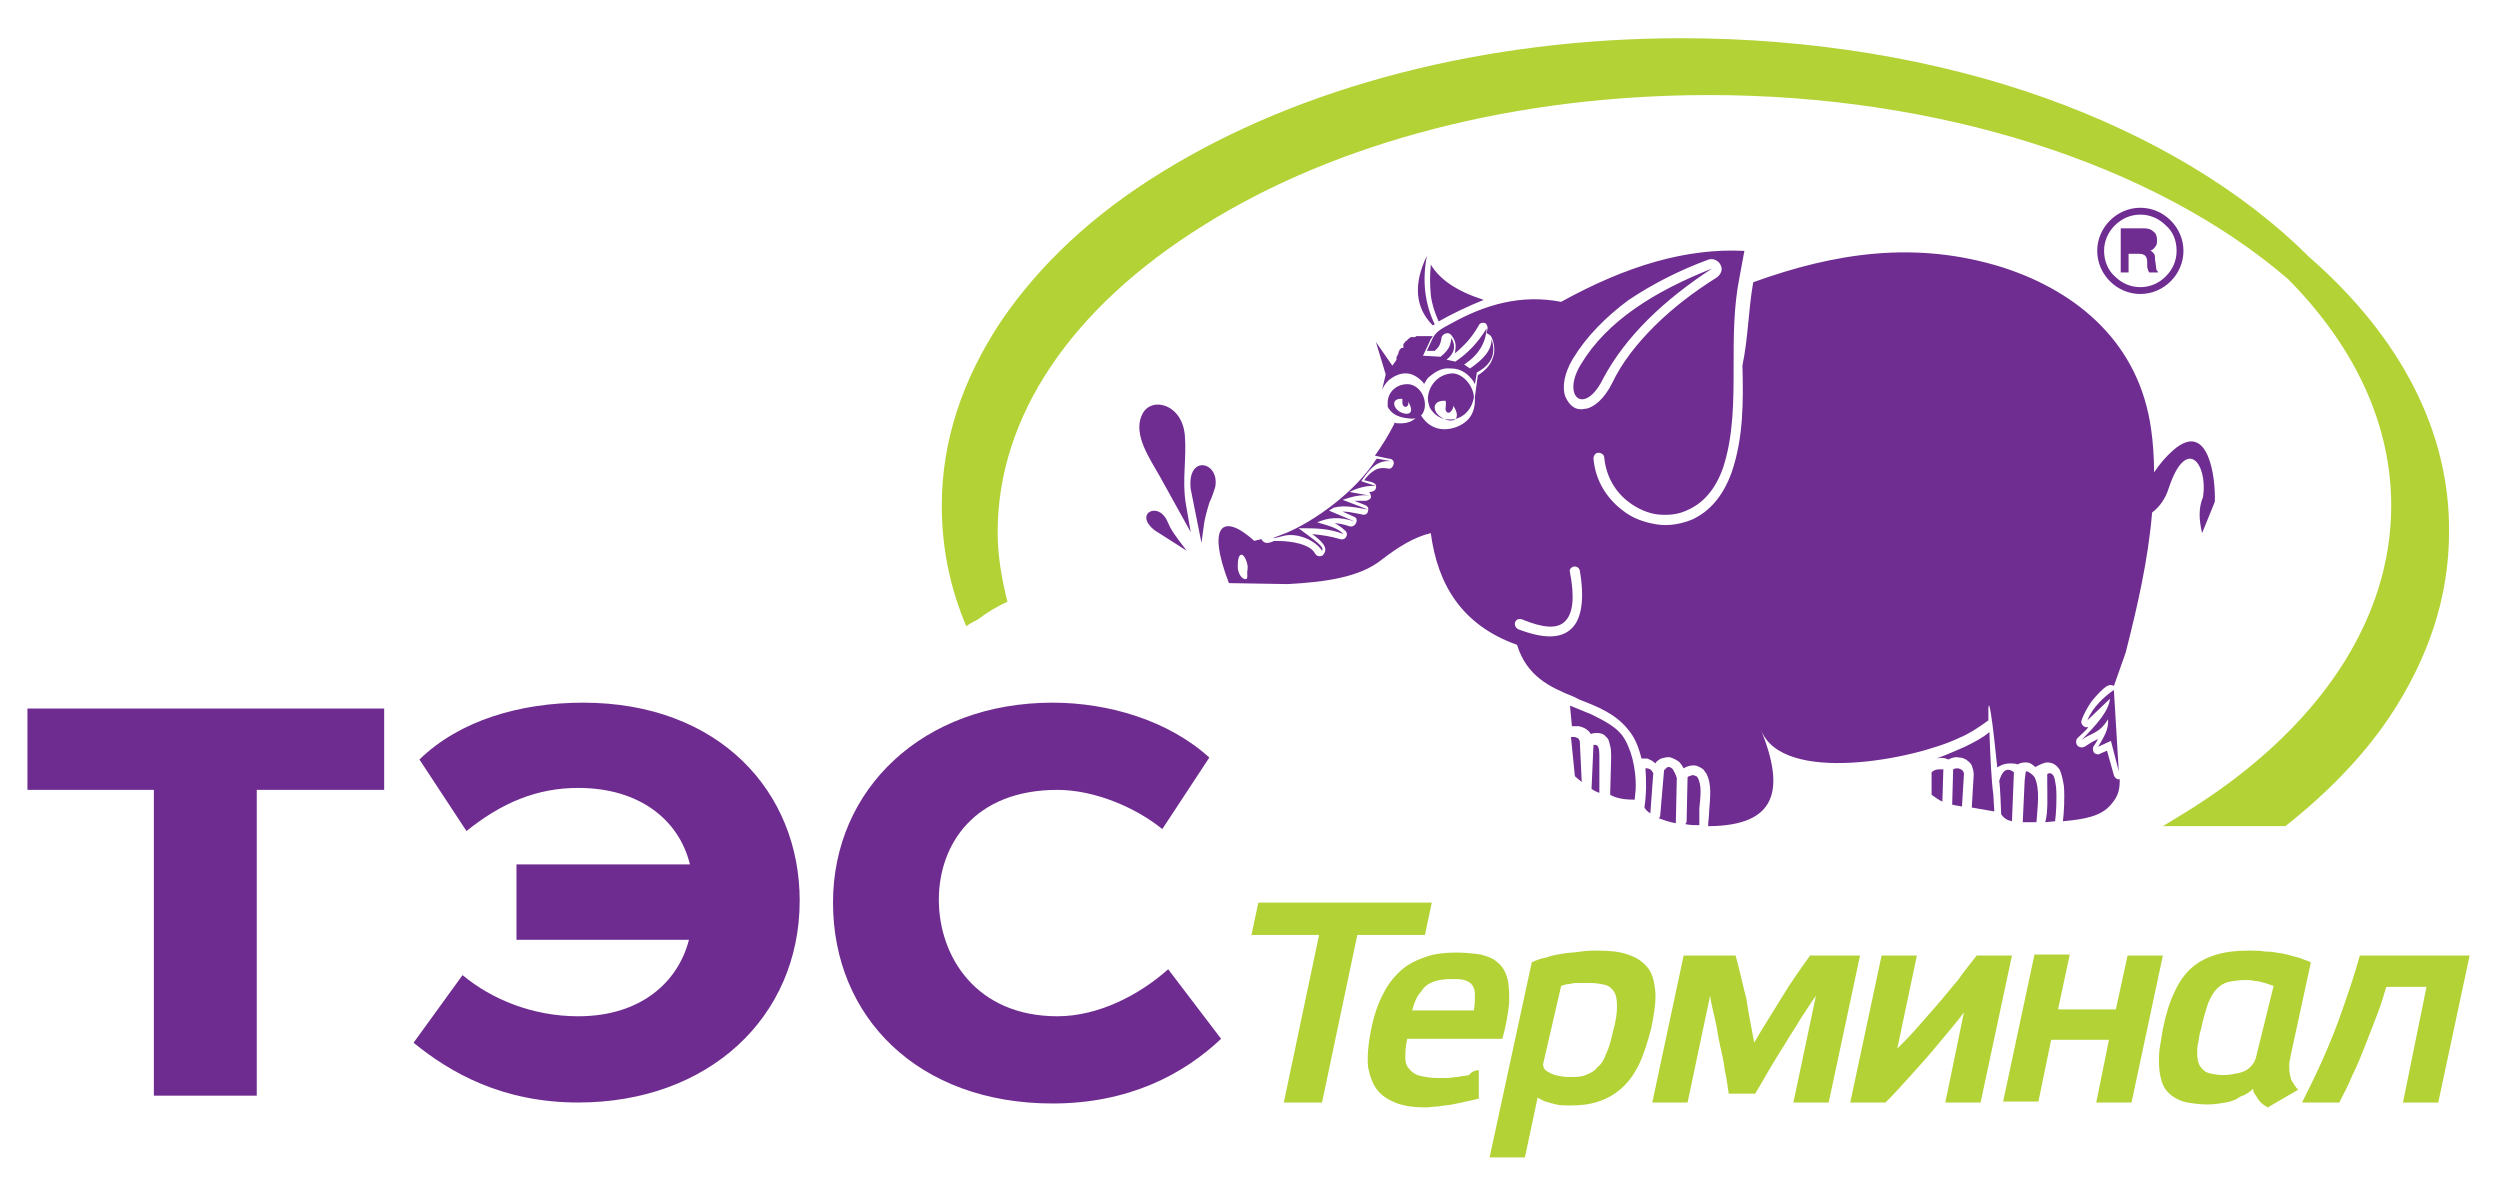 <?xml version="1.0" encoding="utf-8"?>
<!-- Generator: Adobe Illustrator 19.0.0, SVG Export Plug-In . SVG Version: 6.00 Build 0)  -->
<!DOCTYPE svg PUBLIC "-//W3C//DTD SVG 1.1//EN" "http://www.w3.org/Graphics/SVG/1.1/DTD/svg11.dtd">
<svg version="1.1" id="Слой_1" xmlns="http://www.w3.org/2000/svg" xmlns:xlink="http://www.w3.org/1999/xlink" x="0px" y="0px"
	 viewBox="-2706 648.3 255.1 122" style="enable-background:new -2706 648.3 255.1 122;" xml:space="preserve">
<style type="text/css">
	.st0{fill:#6F2C91;}
	.st1{fill:#B2D235;}
	.st2{fill:#6F2C90;}
</style>
<path id="XMLID_75_" class="st0" d="M-2511.3,682.9c-0.5,0.7-0.5,1.4-0.2,2c0.3,0.7,1,1.3,1.7,1.7c0.8,0.4,1.7,0.6,2.5,0.5
	c0.9-0.1,1.6-0.6,2-1.7c-0.5,0-1-0.1-1.5-0.2C-2508,684.8-2509.5,684-2511.3,682.9L-2511.3,682.9z M-2504.8,686.8
	c0.2,1.9-0.6,2.8-1.7,3c-1.3,0.3-3.1-0.2-4.7-1.1c-1.5-0.9-2.8-2-3.1-3.2c-0.2-0.9,0.2-1.7,1.7-2.3c-0.2,0.7-0.1,1.4,0.2,2
	c0.4,0.9,1.2,1.7,2.2,2.2s2.1,0.8,3.1,0.6C-2506.2,688-2505.4,687.6-2504.8,686.8L-2504.8,686.8z M-2502.5,681.4
	c-0.2,4.3-3.2,4.6-8.9,0.7c-0.2-1.2-0.1-2.3,0.4-3.4C-2509.8,683.6-2503.9,684.5-2502.5,681.4L-2502.5,681.4L-2502.5,681.4z
	 M-2502.6,680.3L-2502.6,680.3c-0.2-1.4-1.8-2.2-3.4-2.5c-1.4-0.3-3.7-0.4-4.4,0.5c0,1.3,1.1,2.8,2.2,3.5c0.7,0.4,1.4,0.7,2.1,0.8
	c0.7,0.1,1.4,0,2-0.3c0.3-0.1,0.5-0.3,0.7-0.6c0.1-0.1,0.1-0.2,0.2-0.3c-1,0-1.4-0.1-1.4-0.5c0-0.5,0.4-0.5,1-0.6h0.5H-2502.6
	L-2502.6,680.3z M-2502,680.8h-0.1h-0.7h-0.3c-0.8,0.1-1.7,0.1,0,0h0.2l0,0l0,0h0.1h0.1l0,0h0.3h0.1h0.1H-2502L-2502,680.8
	c0.9,0.1,2,0,3.1,0.1c1.7,0,4.6,0.7,3.8,0.3C-2495.9,680.7-2499.2,680.7-2502,680.8L-2502,680.8z M-2504,685.2
	c0.2,0.8,0.3,1.5,0.3,2.3c-0.1,2-1.1,3-2.6,3.3c-1.6,0.3-3.6-0.2-5.4-1.2s-3.3-2.4-3.7-3.8c-0.4-1.2,0-2.4,1.6-3.2
	c0.6-0.3,1.2-0.6,1.9-0.8c-0.1-0.5-0.1-1,0-1.5c0.1-0.6,0.3-1.3,0.5-1.9c0.7-1.6,4.1-1.5,5.5-1.3c2.1,0.4,3.2,1.4,3.6,2.3
	c0.1,0.2,0.2,0.4,0.2,0.7c1.4,0,3-0.1,4.4,0c1.3,0,2.4,0.2,2.9,0.5l0,0c0.4,0.3,0.4,0.5,0.2,0.8c-0.1,0.2-0.3,0.3-0.5,0.3
	c-0.4,0-0.9,0-1.6-0.1c-0.8-0.1-1.7-0.2-2.3-0.3c-0.7,0-1.5,0-2.2,0h-0.8c0,0.7-0.1,1.5-0.4,2.1
	C-2502.6,684.4-2503.2,684.9-2504,685.2L-2504,685.2z M-2559.6,681.4l-0.2,0.1c-1.8-1.8-2-4.2-0.6-7.1
	C-2560.9,677-2560.6,679.3-2559.6,681.4L-2559.6,681.4z M-2560,675.3c-0.1,1.1-0.1,2.1,0,3.1c0.1,0.9,0.4,1.8,0.8,2.7
	c1.4-0.8,3.1-1.6,4.6-2.2C-2557.4,678-2559.1,676.8-2560,675.3L-2560,675.3z M-2575.1,703c1.4-0.4,3.3,0.4,4,1.5
	c0.3-0.4-0.8-1.1-2.4-2.3c1.7,0,3.1,0,4.6,0.6c-0.6-0.6-1.3-0.8-2.7-1.2c1.2-0.5,2.2-0.6,3.8-0.1l-2.6-1.1l0.5-0.3
	c1.2-0.3,2.3,0,3.5,0.2l-2.6-1c0.9-0.3,1.9-0.6,2.9-0.4l-2.2-0.4c0.8-0.4,1.8-0.7,2.7-0.6l-1.5-0.5c0.9-1.3,1.7-2.3,3.3-2l-1.7-0.3
	l-0.1,0.1c-2.1,3.3-6.3,6.3-9.2,7.5C-2577,703.5-2575.9,703.2-2575.1,703L-2575.1,703z M-2544.6,728.1c-0.2-0.2-0.5-0.4-0.7-0.6
	l-0.4-4c0.1,0,0.2,0,0.4,0c0.2,0.1,0.3,0.1,0.4,0.2c0,0.1,0.1,0.2,0.1,0.2L-2544.6,728.1L-2544.6,728.1z M-2542.8,729.2
	c-0.3-0.1-0.5-0.2-0.8-0.4l0,0l0.2-4.5c0.2,0,0.3,0,0.4,0.1c0.2,0.2,0.2,0.7,0.2,1.3V729.2L-2542.8,729.2z M-2539.2,729.9l0.1-1
	c0.1-2.2-0.5-4.4-1.4-5.6c-0.7-0.9-1.9-1.5-3.1-2.1c-0.7-0.3-1.5-0.6-2.2-0.9l0.2,2.1c0.2,0,0.5,0,0.7,0c0.4,0.1,0.7,0.2,1,0.5
	c0.1,0.1,0.2,0.2,0.2,0.3c0.6-0.2,1.1-0.1,1.4,0.1c0.1,0.1,0.2,0.2,0.3,0.3c0.2,0.2,0.2,0.5,0.3,0.8c0.1,0.3,0.1,0.8,0.1,1.2l0,0
	l-0.1,3.8C-2541,729.8-2540.1,729.9-2539.2,729.9L-2539.2,729.9z M-2537.6,731.3c-0.3-0.2-0.5-0.4-0.6-0.6c0.2-1.4,0.2-2.7,0.1-4
	h0.2c0.1,0,0.2,0.1,0.3,0.1c0.1,0.1,0.2,0.2,0.3,0.4L-2537.6,731.3L-2537.6,731.3z M-2535,732.3c-0.6-0.1-1.2-0.3-1.7-0.5
	c0-0.1,0.1-0.2,0.1-0.2l0.4-4.7c0.1-0.1,0.2-0.2,0.3-0.3c0.1,0,0.2-0.1,0.3,0l0,0c0.1,0,0.2,0.1,0.3,0.2c0.1,0.2,0.3,0.5,0.4,0.9
	L-2535,732.3L-2535,732.3L-2535,732.3L-2535,732.3z M-2532.6,732.5c-0.5,0-0.9,0-1.4-0.1c0-0.1,0-0.1,0.1-0.2l0.1-4.6
	c0.1-0.1,0.2-0.1,0.2-0.1c0.2-0.1,0.3-0.1,0.4-0.1c0.1,0,0.2,0.1,0.3,0.1l0.1,0.1l0,0c0.5,0.8,0.3,2.1,0.2,3.2
	C-2532.6,731.5-2532.6,732-2532.6,732.5L-2532.6,732.5z M-2506.8,730.4c0.3,0.1,0.6,0.1,1,0.2l0.2-3.3l0,0c0-0.1,0-0.2-0.1-0.3
	c0-0.1-0.1-0.1-0.2-0.2c-0.1,0-0.2-0.1-0.3-0.1l0,0c-0.2,0-0.3,0-0.5,0.1L-2506.8,730.4L-2506.8,730.4z M-2508.9,727.1v2.3
	c0.4,0.3,0.7,0.5,1.1,0.7l0.1-3.3c-0.1,0-0.2,0-0.4,0C-2508.4,726.8-2508.7,726.9-2508.9,727.1L-2508.9,727.1z M-2502.6,729.4
	l0.1,1.7l-2.3-0.4l0.2-3.4c0-0.3-0.1-0.6-0.2-0.9l0,0c-0.1-0.2-0.3-0.4-0.6-0.6c-0.2-0.1-0.4-0.2-0.7-0.2l0,0
	c-0.3-0.1-0.7,0-1.1,0.2c-0.4-0.2-0.8-0.2-1.2-0.1c1.1-0.4,2.2-0.9,2.9-1.2c1-0.5,1.8-0.9,2.5-1.5
	C-2502.9,725.7-2502.8,727.9-2502.6,729.4L-2502.6,729.4z M-2500.7,732.1c-0.5-0.1-0.8-0.3-1.1-0.7c0,0-0.1-3-0.2-3.4
	c0.2-0.7,0.6-1.6,1.5-0.9L-2500.7,732.1L-2500.7,732.1z M-2498.2,732.2c-0.5,0-1,0-1.4,0l0.2-4.3l0.1-0.8c0-0.3,0.7,0.2,0.9,0.5
	C-2497.8,728.8-2498.1,730.7-2498.2,732.2L-2498.2,732.2z M-2496.3,732.1l-1,0.1c0.3-1.1,0.2-2.6,0.2-4.3l0,0v-0.6
	c0.1-0.1,0.2-0.1,0.3-0.1l0,0c0.1,0,0.2,0.1,0.3,0.2c0.2,0.3,0.2,0.7,0.3,1.2C-2496.1,729.8-2496.2,731.4-2496.3,732.1
	L-2496.3,732.1z M-2578.7,704.6c0.4-0.2,1.7,0.6,1.8,1.3c0.2,0.7,0.9,1.2,0.5,1.4c-0.4,0.2-1.4-0.1-1.9-0.9
	C-2578.7,705.5-2579.1,704.8-2578.7,704.6L-2578.7,704.6z M-2579.3,704.9c-0.3,0-0.4,0.5-0.4,1.2s0.4,1.3,0.8,1.3
	c0.3,0,0.1-0.5,0.2-1C-2578.6,705.9-2579,704.9-2579.3,704.9L-2579.3,704.9z M-2547.7,711c-0.9,1-3.3,0.3-8.6-4.3
	c-0.1-0.1-0.1-0.2-0.1-0.3c0.1-0.1,0.2-0.2,0.3-0.1c2.9,1.6,4.1,1.8,4.6,0.8c0.4-0.7,0.6-2,0.8-3.8c0.1-0.8,0.2-1.7,0.4-2.6
	c0-0.1,0.1-0.2,0.2-0.2c0.1,0,0.3,0.1,0.3,0.2c0.1,0.5,0.4,1.4,0.8,2.4C-2547.9,705.8-2546.6,709.7-2547.7,711L-2547.7,711z
	 M-2551.1,712.5c2.6,1,4.4,1,5.5-0.1c1-1,1.3-3,0.8-5.9c-0.1-0.3-0.3-0.4-0.6-0.4c-0.3,0.1-0.5,0.3-0.4,0.6c0.5,2.6,0.3,4.2-0.5,5
	c-0.8,0.8-2.2,0.7-4.4-0.2c-0.3-0.1-0.6,0-0.7,0.3C-2551.5,712.1-2551.3,712.4-2551.1,712.5L-2551.1,712.5z M-2544.7,685.5
	c2.7-4.5,7.6-7.5,13.4-9.8c-4.9,3.2-8.8,6.9-11.1,11.2C-2544.3,690.8-2546.7,688.8-2544.7,685.5L-2544.7,685.5z M-2545.5,684.9
	c-0.9,1.5-1.1,2.9-0.8,3.8l0,0c0.2,0.5,0.5,0.9,0.8,1.1l0,0c0.4,0.3,0.9,0.3,1.3,0.2h0.1c0.8-0.2,1.8-1,2.6-2.6c1-2.1,2.5-4,4.3-5.8
	s4-3.5,6.4-5l0,0c0.4-0.3,0.6-0.8,0.4-1.2c-0.2-0.5-0.8-0.8-1.3-0.6c-3,1.1-5.7,2.5-8.1,4.1
	C-2542.1,680.6-2544.1,682.6-2545.5,684.9L-2545.5,684.9z M-2555.6,688.8L-2555.6,688.8L-2555.6,688.8L-2555.6,688.8L-2555.6,688.8
	L-2555.6,688.8L-2555.6,688.8L-2555.6,688.8L-2555.6,688.8L-2555.6,688.8L-2555.6,688.8L-2555.6,688.8L-2555.6,688.8L-2555.6,688.8
	L-2555.6,688.8L-2555.6,688.8L-2555.6,688.8L-2555.6,688.8L-2555.6,688.8L-2555.6,688.8L-2555.6,688.8L-2555.6,688.8L-2555.6,688.8
	L-2555.6,688.8L-2555.6,688.8L-2555.6,688.8L-2555.6,688.8L-2555.6,688.8L-2555.6,688.8L-2555.6,688.8L-2555.6,688.8L-2555.6,688.8
	L-2555.6,688.8L-2555.6,688.8L-2555.6,688.8L-2555.6,688.8L-2555.6,688.8L-2555.6,688.8L-2555.6,688.8L-2555.6,688.8L-2555.6,688.8
	L-2555.6,688.8L-2555.6,688.8L-2555.6,688.8L-2555.6,688.8c-0.2,1.4-1.3,2.4-2.6,2.3c-0.8,0-1.5-0.5-1.9-1.2l0,0l0,0l0,0l0,0l0,0
	l0,0l0,0l0,0l0,0l0,0l0,0l0,0l0,0l0,0l0,0l0,0l0,0l0,0l0,0l0,0l0,0l0,0l0,0l0,0l0,0l0,0l0,0l0,0l0,0l0,0l0,0l0,0l0,0l0,0l0,0l0,0
	c-0.1-0.3-0.2-0.6-0.2-1c0.1-1.4,1.2-2.5,2.6-2.5C-2556.7,686.5-2555.7,687.6-2555.6,688.8L-2555.6,688.8z M-2565,688.2
	c0.1-0.4,0.4-0.8,0.7-1.1c0.5-0.4,1.1-0.7,1.7-0.7h0.1c0.6,0,1.2,0.4,1.6,0.8c0.1,0.1,0.2,0.2,0.2,0.3c0.2-0.3,0.3-0.6,0.6-0.8
	c0.6-0.5,1.3-0.9,2.1-0.8h0.1c0.8,0,1.5,0.4,2,1c0.2,0.2,0.3,0.4,0.4,0.6l0.2-1.2c1.7-0.9,1.9-2.1,1.5-3.4c0,1.2-0.9,2.1-2.2,3
	l-0.6-0.4c1.5-1,2.2-2.2,2.3-3.7c-0.9,1.5-2,2.6-3.2,3.4l-0.9-0.2c0.8-0.6,1-1.4,0.5-2.2c-0.1,0.6-0.1,1.1-1.1,1.9l-1.8-0.1l0.8-1.7
	l0.2-0.3h-0.1l0,0h-0.1l0,0h-0.1l0,0h-0.1l0,0h-0.1l0,0l0,0l0,0h-0.1l0,0l0,0h-0.1l0,0h-0.1h-0.1h-0.1h-0.1l0,0h-0.1l0,0h-0.1l0,0
	h-0.1l0,0l0,0l0,0l0,0h-0.1l0,0h-0.1l0,0h-0.1l-0.1,0.1l0,0h-0.1l0,0h-0.1l0,0h-0.1l0,0h-0.1l0,0l0,0l0,0l0,0h-0.1l0,0v0.1l0,0h-0.1
	l0,0l-0.1,0.1l-0.1,0.1l-0.1,0.1l0,0h-0.1l0,0l0,0l0,0l0,0l0,0l0,0l0,0l0,0l0,0l0,0v0.1l-0.1,0.1l0,0l-0.1,0.1v0.1l0,0v0.1l0,0v0.1
	l0,0v0.1h-0.1l0,0l0,0l0,0l0,0l0,0h-0.1l0,0l-0.1,0.1l0,0l-0.1,0.1l0,0v0.1l-0.1,0.1l0,0v0.1l0,0v0.1l0,0l-0.1,0.1l0,0l0,0v0.1l0,0
	l-0.1,0.1l0,0v0.1l0,0v0.1l0,0v0.1c-0.1,0.2-0.3,0.4-0.4,0.6l-0.1-0.1l-1.6-2.3l1,3.3L-2565,688.2L-2565,688.2z M-2564.4,689.8
	L-2564.4,689.8L-2564.4,689.8L-2564.4,689.8L-2564.4,689.8L-2564.4,689.8L-2564.4,689.8L-2564.4,689.8L-2564.4,689.8L-2564.4,689.8
	L-2564.4,689.8L-2564.4,689.8L-2564.4,689.8L-2564.4,689.8L-2564.4,689.8L-2564.4,689.8L-2564.4,689.8L-2564.4,689.8L-2564.4,689.8
	L-2564.4,689.8L-2564.4,689.8L-2564.4,689.8L-2564.4,689.8L-2564.4,689.8L-2564.4,689.8L-2564.4,689.8L-2564.4,689.8L-2564.4,689.8
	L-2564.4,689.8L-2564.4,689.8L-2564.4,689.8L-2564.4,689.8L-2564.4,689.8L-2564.4,689.8L-2564.4,689.8L-2564.4,689.8L-2564.4,689.8
	L-2564.4,689.8L-2564.4,689.8L-2564.4,689.8L-2564.4,689.8L-2564.4,689.8L-2564.4,689.8L-2564.4,689.8L-2564.4,689.8L-2564.4,689.8
	L-2564.4,689.8L-2564.4,689.8L-2564.4,689.8L-2564.4,689.8L-2564.4,689.8L-2564.4,689.8L-2564.4,689.8L-2564.4,689.8L-2564.4,689.8
	L-2564.4,689.8L-2564.4,689.8L-2564.4,689.8c0-0.2,0-0.3,0-0.4c0-1.1,0.9-1.9,2-1.9c1,0,1.8,1,1.8,2.1c0,0.4-0.1,0.7-0.3,1l0,0l0,0
	l0,0l0,0l0,0l0,0l0,0l0,0l0,0l0,0l0,0l0,0l0,0l0,0l0,0l0,0l0,0l0,0l0,0l0,0l0,0l0,0l0,0l0,0l0,0l0,0l0,0l0,0l0,0l0,0l0,0l0,0l0,0
	l0,0c-0.4,0.3-0.8,0.5-1.3,0.4C-2563.5,690.9-2564.1,690.4-2564.4,689.8L-2564.4,689.8z M-2562.9,689c-1.2-0.1-1,1-0.1,1.4
	c0.7,0.3,1.4,0.1,0.7-1.1c0,0.1,0,0.2,0,0.3c-0.2,0.4-0.6,0.2-0.6-0.2C-2562.9,689.3-2562.9,689.2-2562.9,689L-2562.9,689z
	 M-2558.5,689.2c-1.4-0.1-1.4,1.1-0.4,1.7c0.9,0.6,2.2,0.4,1.2-1.2c0,0.5-0.6,1.1-0.8,0.4C-2558.5,689.8-2558.4,689.4-2558.5,689.2
	L-2558.5,689.2z M-2490.3,718.7c-1,0.7-2.2,1.8-2.7,3.1l2.3-2.2c-0.1,1.2-1.3,2.6-2.9,4.2c0.9-0.7,1.8-0.6,2.7-2.1
	c0.1,1.1-0.5,1.9-1,2.8l1.3-0.6l0.8,3.1L-2490.3,718.7L-2490.3,718.7z M-2584.5,702.6l-3.1-5.6c-1-1.8-2.8-4.3-1.9-6.3
	c0.8-2,4.1-1.3,4.4,2c0.2,2.4-0.3,4.6,0.1,7L-2584.5,702.6L-2584.5,702.6z M-2584.9,704.5c-0.6-0.8-1.2-1.5-1.7-2.4
	c-0.2-0.4-0.4-0.9-0.5-1c-1-1.5-3.1-0.3-1.1,1.3L-2584.9,704.5L-2584.9,704.5z M-2583.4,703.7l0.2-1.5c0.1-0.9,0.3-1.6,0.6-2.6
	c0.3-0.6,0.5-1.3,0.6-1.6c0.5-2.6-2.9-3.4-2.5,0.2L-2583.4,703.7L-2583.4,703.7z M-2485,671.3L-2485,671.3c-0.7-0.7-1.6-1.1-2.6-1.1
	s-1.9,0.4-2.6,1.1s-1.1,1.6-1.1,2.6s0.4,2,1.1,2.6c0.7,0.7,1.6,1.1,2.6,1.1s1.9-0.4,2.6-1.1s1.1-1.6,1.1-2.6
	C-2483.9,672.8-2484.3,671.9-2485,671.3L-2485,671.3z M-2489.4,671.6h2c0.1,0,0.1,0,0.2,0l0,0c0.4,0,0.7,0.1,0.9,0.3
	c0.3,0.2,0.4,0.5,0.4,0.9c0,0.3,0,0.5-0.2,0.7c-0.1,0.2-0.3,0.3-0.5,0.4c0.2,0,0.3,0.2,0.4,0.3c0.1,0.1,0.1,0.4,0.1,0.6l0.1,0.7l0,0
	c0,0.3,0.1,0.5,0.2,0.5v0.1h-0.9c0-0.1-0.1-0.1-0.1-0.2c0-0.1-0.1-0.2-0.1-0.4V675c0-0.3-0.1-0.5-0.2-0.6c-0.1-0.1-0.3-0.2-0.6-0.2
	h-0.1h-1v1.9h-0.8v-4.5H-2489.4z M-2488.6,672.2h1.1c0.3,0,0.5,0.1,0.7,0.2c0.1,0.1,0.2,0.3,0.2,0.5s-0.1,0.4-0.2,0.6
	c-0.1,0.1-0.4,0.2-0.7,0.2h-1.1V672.2L-2488.6,672.2z M-2487.6,669.5c1.2,0,2.3,0.5,3.1,1.3s1.3,1.9,1.3,3.1s-0.5,2.3-1.3,3.1
	c-0.8,0.8-1.9,1.3-3.1,1.3c-1.2,0-2.3-0.5-3.1-1.3s-1.3-1.9-1.3-3.1s0.5-2.3,1.3-3.1S-2488.8,669.5-2487.6,669.5L-2487.6,669.5z
	 M-2527.1,677.1c8.3-3,16.6-4.3,25.5-1.5c7.7,2.5,13.9,7.8,15.1,16.5c0.2,1.4,0.3,2.9,0.3,4.4c0.6-0.9,1.3-1.7,2-2.3
	c3.6-3.1,4.3,3,4.2,5.3l-1.3,3.2c-0.3-1.3-0.4-2.5,0.1-3.7c0.5-3.4-1.7-6.3-3.5-0.9c-0.3,1-0.9,1.9-1.7,2.5
	c-0.4,4.8-1.5,9.6-2.7,14.3l-1.2,3.4c-0.1-0.1-0.3-0.1-0.4-0.1c-0.1,0-0.2,0.1-0.3,0.1c-0.6,0.4-1.1,1-1.6,1.6
	c-0.4,0.6-0.8,1.3-1,1.9c-0.1,0.3,0.1,0.6,0.4,0.7c0.1,0,0.2,0,0.3,0c-0.3,0.4-0.7,0.7-1.1,1.1c-0.2,0.2-0.2,0.6,0,0.8
	s0.5,0.2,0.7,0.1c0.3-0.2,0.5-0.3,0.8-0.5c0.2-0.1,0.4-0.2,0.6-0.3c-0.1,0.2-0.2,0.3-0.3,0.5l0,0l-0.2,0.3c-0.1,0.3,0,0.6,0.2,0.7
	c0.2,0.1,0.4,0.1,0.5,0l0.7-0.3l0.7,2.5c0.1,0.3,0.4,0.5,0.6,0.4l0,0c0,1-0.1,1.7-0.9,2.6c-1,1.2-2.7,1.5-4.9,1.7
	c0.1-0.8,0.2-2.4,0.1-3.6c-0.1-0.6-0.2-1.1-0.4-1.6c-0.3-0.5-0.7-0.8-1.3-0.8c-0.3,0-0.7,0.2-1.1,0.4l-0.1,0.1
	c0-0.1-0.1-0.1-0.1-0.1c-0.3-0.3-0.6-0.4-0.8-0.4l0,0c-0.3,0-0.6,0-0.9,0.2c-0.3-0.1-0.5-0.1-0.8-0.1c-0.4,0-0.8,0.1-1.1,0.3l0,0
	c-0.1,0-0.1,0.1-0.2,0.1c-0.4-4.1-1-8.8-0.9-4.8c-0.8,0.6-2,1.4-3,1.8c-4.6,2.2-18,4.8-20.2-0.8c2.5,6.2,1.5,9.7-5.2,9.8h-0.2
	c0-0.5,0.1-1,0.1-1.5c0.1-1.4,0.3-2.8-0.3-3.9l0,0c-0.1-0.1-0.2-0.3-0.3-0.4l0,0c-0.3-0.2-0.6-0.4-1-0.4c-0.3,0-0.7,0.1-1,0.3
	c-0.1-0.2-0.3-0.5-0.4-0.6l0,0c-0.2-0.2-0.6-0.4-0.9-0.5l0,0c-0.3-0.1-0.6,0-1,0.1c-0.2,0.1-0.5,0.3-0.6,0.5l-0.1-0.1l0,0
	c-0.2-0.2-0.5-0.3-0.7-0.4c-0.2,0-0.4,0-0.6,0c-0.3-1.2-0.7-2.2-1.4-3c-1.3-1.6-3.1-2.3-4.9-3l-0.6-0.3c-2.5-1-4.8-2.1-5.8-5.3
	c-5.6-2-8.1-6.1-8.8-11.4c-1.7,0.4-3.3,1.4-5,2.7c-2.2,1.8-5.8,2.3-9.6,2.5l-6-0.1c-2.3-6-0.6-7.2,2.6-4.3c0.2-0.1,0.5-0.1,0.7-0.2
	l0,0c0.1,0.2,0.3,0.4,0.6,0.4c0.2,0,0.5-0.1,0.7-0.2h0.4c1.3,0,3.3,0.3,3.8,1.3c0.2,0.3,0.5,0.3,0.7,0.2c0.1,0,0.1-0.1,0.2-0.2
	c0.4-0.6-0.1-1.2-1.2-2c1,0.1,1.8,0.2,2.8,0.5c0.3,0.1,0.6,0,0.7-0.3c0.1-0.2,0-0.5-0.2-0.6c-0.3-0.3-0.6-0.5-1-0.7
	c0.4,0,0.9,0.1,1.5,0.3c0.3,0.1,0.6-0.1,0.7-0.4c0.1-0.3,0-0.5-0.3-0.6l-1.1-0.5c0.5,0,1,0.1,1.5,0.2l0,0l0.5,0.1
	c0.3,0.1,0.6-0.1,0.6-0.4c0.1-0.3-0.1-0.5-0.4-0.6l-1-0.4c0.4,0,0.7,0,1.1,0c0.3,0,0.6-0.2,0.6-0.4c0-0.2-0.1-0.4-0.2-0.5h0.1
	c0.3,0,0.6-0.2,0.6-0.4c0.1-0.3-0.1-0.5-0.4-0.6l-0.8-0.2c0.3-0.4,0.6-0.7,0.9-0.9l0,0c0.4-0.3,0.8-0.4,1.5-0.3
	c0.3,0.1,0.5-0.1,0.6-0.4c0.1-0.3-0.1-0.6-0.5-0.6l-1.4-0.3c0.7-1,1.4-2.1,2-3.3l-0.1-0.1c0.2,0.1,0.5,0.1,0.7,0.1
	c0.7,0,1.3-0.2,1.7-0.7c0.1-0.1,0.2-0.2,0.2-0.3h0.1c0.1,0.2,0.3,0.5,0.4,0.6c0.5,0.6,1.2,1,2.1,1c0.8,0,1.6-0.3,2.2-0.8
	c0.6-0.5,0.9-1.3,0.9-2.1v-0.1l0,0c0-0.1,0-0.2,0-0.3l0.3-2.2c0.8-0.5,1.3-1.1,1.5-1.7c0.3-0.7,0.2-1.5-0.1-2.2
	c-0.1-0.2-0.3-0.3-0.5-0.4l0,0c0-0.2,0.1-0.4,0.1-0.5c0-0.2-0.1-0.4-0.2-0.5c-0.2-0.1-0.6-0.1-0.7,0.2c-0.4,0.7-0.9,1.4-1.4,1.9
	c-0.4,0.4-0.7,0.7-1.1,1c0.1-0.1,0.1-0.2,0.1-0.4c0.1-0.5,0-1-0.4-1.5l0,0c-0.1-0.1-0.2-0.2-0.4-0.2c-0.3,0-0.5,0.2-0.6,0.4v0.1l0,0
	l0,0c-0.1,0.4-0.1,0.8-0.7,1.3h-0.8l0.6-1.3l0,0c0.4-0.8,1.2-1.1,1.9-1.5c3.4-1.9,7.1-3,11.2-2.2c6.7-3.7,12.8-5.5,18.7-5.2
	l-0.5,2.7c-0.6,3-0.6,6-0.6,9c0,3.6,0,7.2-1.1,10.5c-0.8,2.2-2,3.5-3.5,4.2c-1,0.5-2,0.6-3.1,0.5c-1-0.1-2.1-0.6-2.9-1.2
	c-1.4-1-2.4-2.6-2.6-4.6c0-0.3-0.3-0.5-0.6-0.5c-0.3,0-0.5,0.3-0.5,0.6c0.2,2.3,1.4,4.1,3,5.3c1,0.8,2.2,1.2,3.4,1.4s2.5,0,3.7-0.5
	c1.7-0.8,3.1-2.3,4-4.8c1.2-3.5,1.2-7.2,1.1-10.9C-2527.6,682.7-2527.6,679.9-2527.1,677.1z"/>
<path id="XMLID_55_" class="st1" d="M-2470.4,674.5c-6.7-6.7-16-12.3-26.9-16.2c-11.2-4-24.1-6.1-37.1-6.1c-20,0-38.9,4.9-53.1,13.7
	c-7,4.3-12.4,9.4-16.3,15.1c-4,6-6.1,12.3-6.1,18.9c0,4.2,0.8,8.3,2.5,12.3c0.4-0.3,0.8-0.5,1.2-0.7c0.9-0.7,1.9-1.3,3-1.8
	c-0.6-2.4-1-4.7-1-7.1c0-11.8,7.5-22.9,21-31.3c13.7-8.6,32.1-13.3,51.6-13.3c23.4,0,45.4,7,59.1,18.8c6.9,7,10.5,14.9,10.5,23.1
	c0,11.7-7.4,22.9-21,31.3c-0.8,0.5-1.5,0.9-2.3,1.4h12.5c4.3-3.4,7.9-7.1,10.6-11.1c4-6,6.1-12.3,6.1-18.9
	C-2456,692.4-2461,682.7-2470.4,674.5z"/>
<g>
	<polygon class="st1" points="-2559.9,740.4 -2577.6,740.4 -2578.3,743.7 -2571.4,743.7 -2575,760.8 -2571.1,760.8 -2567.5,743.7 
		-2560.6,743.7 	"/>
	<path class="st1" d="M-2521.3,745.8c-1,1.4-2,2.8-2.9,4.3c-0.9,1.5-1.9,3-2.8,4.6c-0.3-1.6-0.6-3.1-0.8-4.5c-0.4-1.5-0.7-3-1.1-4.4
		h-5.3l-3.2,15h3.6l2.3-10.9c0.1,0.8,0.3,1.5,0.5,2.4c0.2,0.8,0.3,1.7,0.5,2.6c0.2,0.9,0.4,1.7,0.5,2.6c0.2,0.9,0.3,1.7,0.4,2.4h2.7
		c0.4-0.7,0.9-1.5,1.4-2.4c0.5-0.8,1-1.7,1.6-2.6c0.5-0.9,1.1-1.7,1.6-2.6c0.6-0.9,1.1-1.7,1.6-2.4l-2.3,10.9h3.6l3.2-15H-2521.3z"
		/>
	<path class="st1" d="M-2504.3,745.8c-0.6,0.8-1.3,1.6-1.9,2.5c-0.7,0.8-1.4,1.7-2.1,2.5s-1.4,1.6-2.1,2.4c-0.7,0.8-1.4,1.5-2,2.1
		l2-9.5h-3.6l-3.2,15h3.6c0.9-0.9,1.8-1.9,2.7-2.9c0.9-1,1.8-2,2.7-3.1c0.9-1.1,1.8-2.1,2.6-3.2l-1.9,9.2h3.6l3.2-15H-2504.3z"/>
	<polygon class="st1" points="-2488.9,745.8 -2490.1,751.3 -2496,751.3 -2494.8,745.7 -2498.4,745.7 -2501.6,760.7 -2498,760.7 
		-2496.7,754.4 -2490.8,754.4 -2492.1,760.8 -2488.5,760.8 -2485.3,745.8 	"/>
	<path class="st1" d="M-2465.2,745.8c-0.5,1.8-1.1,3.6-1.7,5.3c-0.6,1.8-1.3,3.5-2,5.1c-0.7,1.6-1.5,3.2-2.2,4.6h3.8
		c0.4-0.8,0.9-1.7,1.3-2.7c0.5-1,0.9-2,1.3-3c0.4-1,0.8-2.1,1.2-3.1s0.7-2,1-3h4.1l-2.4,11.8h3.6l3.2-15H-2465.2z"/>
	<path class="st1" d="M-2472.4,757.4c0-0.2,0-0.4,0-0.6s0.1-0.4,0.1-0.6l2.1-9.7c-0.4-0.2-0.8-0.3-1.3-0.5c-0.5-0.1-1-0.3-1.6-0.4
		c-0.6-0.1-1.1-0.2-1.7-0.2c-0.6-0.1-1.2-0.1-1.7-0.1c-1.2,0-2.3,0.1-3.3,0.4c-1,0.3-1.8,0.7-2.5,1.3c-0.7,0.6-1.3,1.4-1.8,2.5
		c-0.5,1-0.9,2.3-1.2,3.8c-0.1,0.6-0.2,1.2-0.3,1.8c-0.1,0.6-0.1,1.1-0.1,1.5c0,0.8,0.1,1.5,0.3,2.1c0.2,0.6,0.5,1,1,1.4
		c0.4,0.3,1,0.6,1.6,0.7c0.6,0.1,1.3,0.2,2.1,0.2c0.6,0,1.2-0.1,1.8-0.2c0.6-0.1,1.1-0.3,1.5-0.6c0.6-0.2,1-0.5,1.3-0.8
		c0,0.2,0.1,0.5,0.3,0.7c0.1,0.2,0.3,0.5,0.5,0.7s0.5,0.4,0.7,0.5l3.1-1.8c-0.3-0.3-0.5-0.7-0.7-1
		C-2472.3,758.1-2472.4,757.8-2472.4,757.4z M-2475.8,756.2c-0.1,0.4-0.3,0.7-0.6,1c-0.3,0.3-0.7,0.5-1.2,0.6s-1,0.2-1.5,0.2
		c-0.6,0-1.1-0.1-1.5-0.2c-0.4-0.1-0.7-0.4-0.9-0.7s-0.3-0.8-0.3-1.3c0-0.3,0-0.7,0.1-1.1c0.1-0.4,0.1-0.9,0.3-1.4
		c0.2-1.1,0.5-1.9,0.7-2.6c0.3-0.7,0.6-1.2,0.9-1.5c0.3-0.3,0.7-0.6,1.2-0.7c0.5-0.1,1-0.2,1.7-0.2c0.3,0,0.6,0,1,0.1
		c0.3,0,0.6,0.1,1,0.2c0.3,0.1,0.6,0.2,0.9,0.3L-2475.8,756.2z"/>
	<path class="st1" d="M-2537.1,749.4c-0.1-1-0.3-1.8-0.8-2.4c-0.5-0.6-1.1-1-2-1.3c-0.8-0.3-1.9-0.4-3.1-0.4c-0.5,0-1.1,0-1.7,0.1
		c-0.6,0.1-1.2,0.1-1.8,0.2c-0.6,0.1-1.2,0.2-1.7,0.4c-0.6,0.1-1.1,0.3-1.5,0.5l-4.3,19.9h3.6l1.3-6.1c0.2,0.1,0.5,0.3,0.8,0.4
		c0.3,0.1,0.7,0.2,1.1,0.3c0.4,0.1,0.9,0.1,1.5,0.1c1,0,1.9-0.1,2.8-0.4c0.9-0.3,1.6-0.7,2.3-1.3c0.7-0.6,1.3-1.4,1.8-2.4
		s0.9-2.3,1.3-3.8C-2537.2,751.7-2537,750.4-2537.1,749.4z M-2541.4,753.5c-0.2,0.9-0.4,1.7-0.7,2.3c-0.2,0.6-0.5,1.1-0.9,1.4
		c-0.3,0.4-0.7,0.6-1.2,0.8s-1,0.2-1.7,0.2c-0.5,0-1-0.1-1.4-0.2c-0.4-0.1-0.7-0.3-1-0.5c-0.2-0.2-0.3-0.5-0.2-0.8l1.8-7.8
		c0.3-0.1,0.6-0.2,0.9-0.2c0.3-0.1,0.7-0.1,1-0.1c0.4,0,0.7,0,1,0c0.6,0,1.2,0.1,1.6,0.2c0.4,0.1,0.7,0.4,0.9,0.7s0.3,0.8,0.3,1.5
		C-2541,751.6-2541.1,752.5-2541.4,753.5z"/>
	<path class="st1" d="M-2556.1,758c-0.4,0.1-0.8,0.1-1.2,0.2c-0.4,0-0.7,0.1-1.1,0.1c-0.3,0-0.6,0-0.9,0c-0.7,0-1.2-0.1-1.7-0.2
		c-0.5-0.1-0.8-0.3-1.1-0.6c-0.3-0.3-0.5-0.7-0.5-1.2c0-0.6,0-1.2,0.2-2h9.7c0.4-1.4,0.6-2.7,0.7-3.7c0-1,0-1.8-0.2-2.5
		s-0.5-1.2-1-1.6c-0.4-0.4-1-0.6-1.7-0.8c-0.7-0.1-1.6-0.2-2.5-0.2c-1.1,0-2.1,0.1-3,0.4c-0.9,0.3-1.8,0.7-2.5,1.3
		c-0.7,0.6-1.4,1.4-1.9,2.4c-0.6,1.1-1,2.3-1.3,3.8c-0.3,1.5-0.4,2.8-0.3,3.8c0.2,1,0.5,1.8,1,2.4c0.5,0.6,1.2,1,2,1.3
		c0.9,0.3,1.8,0.4,2.9,0.4c0.4,0,0.8-0.1,1.3-0.1c0.4-0.1,0.9-0.1,1.4-0.2c0.5-0.1,0.9-0.2,1.4-0.3c0.5-0.1,0.9-0.2,1.3-0.3v-2.9
		C-2555.4,757.5-2555.8,757.6-2556.1,758z M-2561,749.5c0.3-0.5,0.7-0.8,1.2-1c0.5-0.2,1.2-0.3,1.9-0.3c0.5,0,1,0,1.3,0.1
		c0.3,0.1,0.6,0.2,0.8,0.5c0.2,0.2,0.3,0.6,0.3,1s0,1-0.1,1.6h-6.3C-2561.7,750.6-2561.4,749.9-2561,749.5z"/>
</g>
<path class="st2" d="M-2690.2,728.9h-13v-8.3h36.4v8.3h-13v31.2h-10.5V728.9z"/>
<path class="st2" d="M-2658.8,747.8c3,2.5,7.2,4.2,11.8,4.2c6.4,0,10.2-3.5,11.3-7.8h-17.6v-7.7h17.7c-1.1-4.5-5.1-7.8-11.4-7.8
	c-4.2,0-7.8,1.5-11.4,4.4l-4.8-7.3c4.1-4,10.3-5.8,16.7-5.8c13.9,0,22.1,9.1,22.1,20.2c0,11.9-9.3,20.6-22.6,20.6
	c-7.7,0-13-3-16.8-6.1L-2658.8,747.8z"/>
<path class="st2" d="M-2598.6,720c5.7,0,11.8,1.8,16,5.6l-4.8,7.3c-2.7-2.2-6.9-4-10.7-4c-8.5,0-12.1,5.6-12.1,11.2
	c0,5.8,3.8,11.9,12.1,11.9c4.2,0,8.4-2.2,11.3-4.8l5.4,7.1c-3.8,3.6-9.4,6.6-17.2,6.6c-13.7,0-22.4-8.8-22.4-20.5
	C-2621,728.8-2611.8,720-2598.6,720z"/>
</svg>
